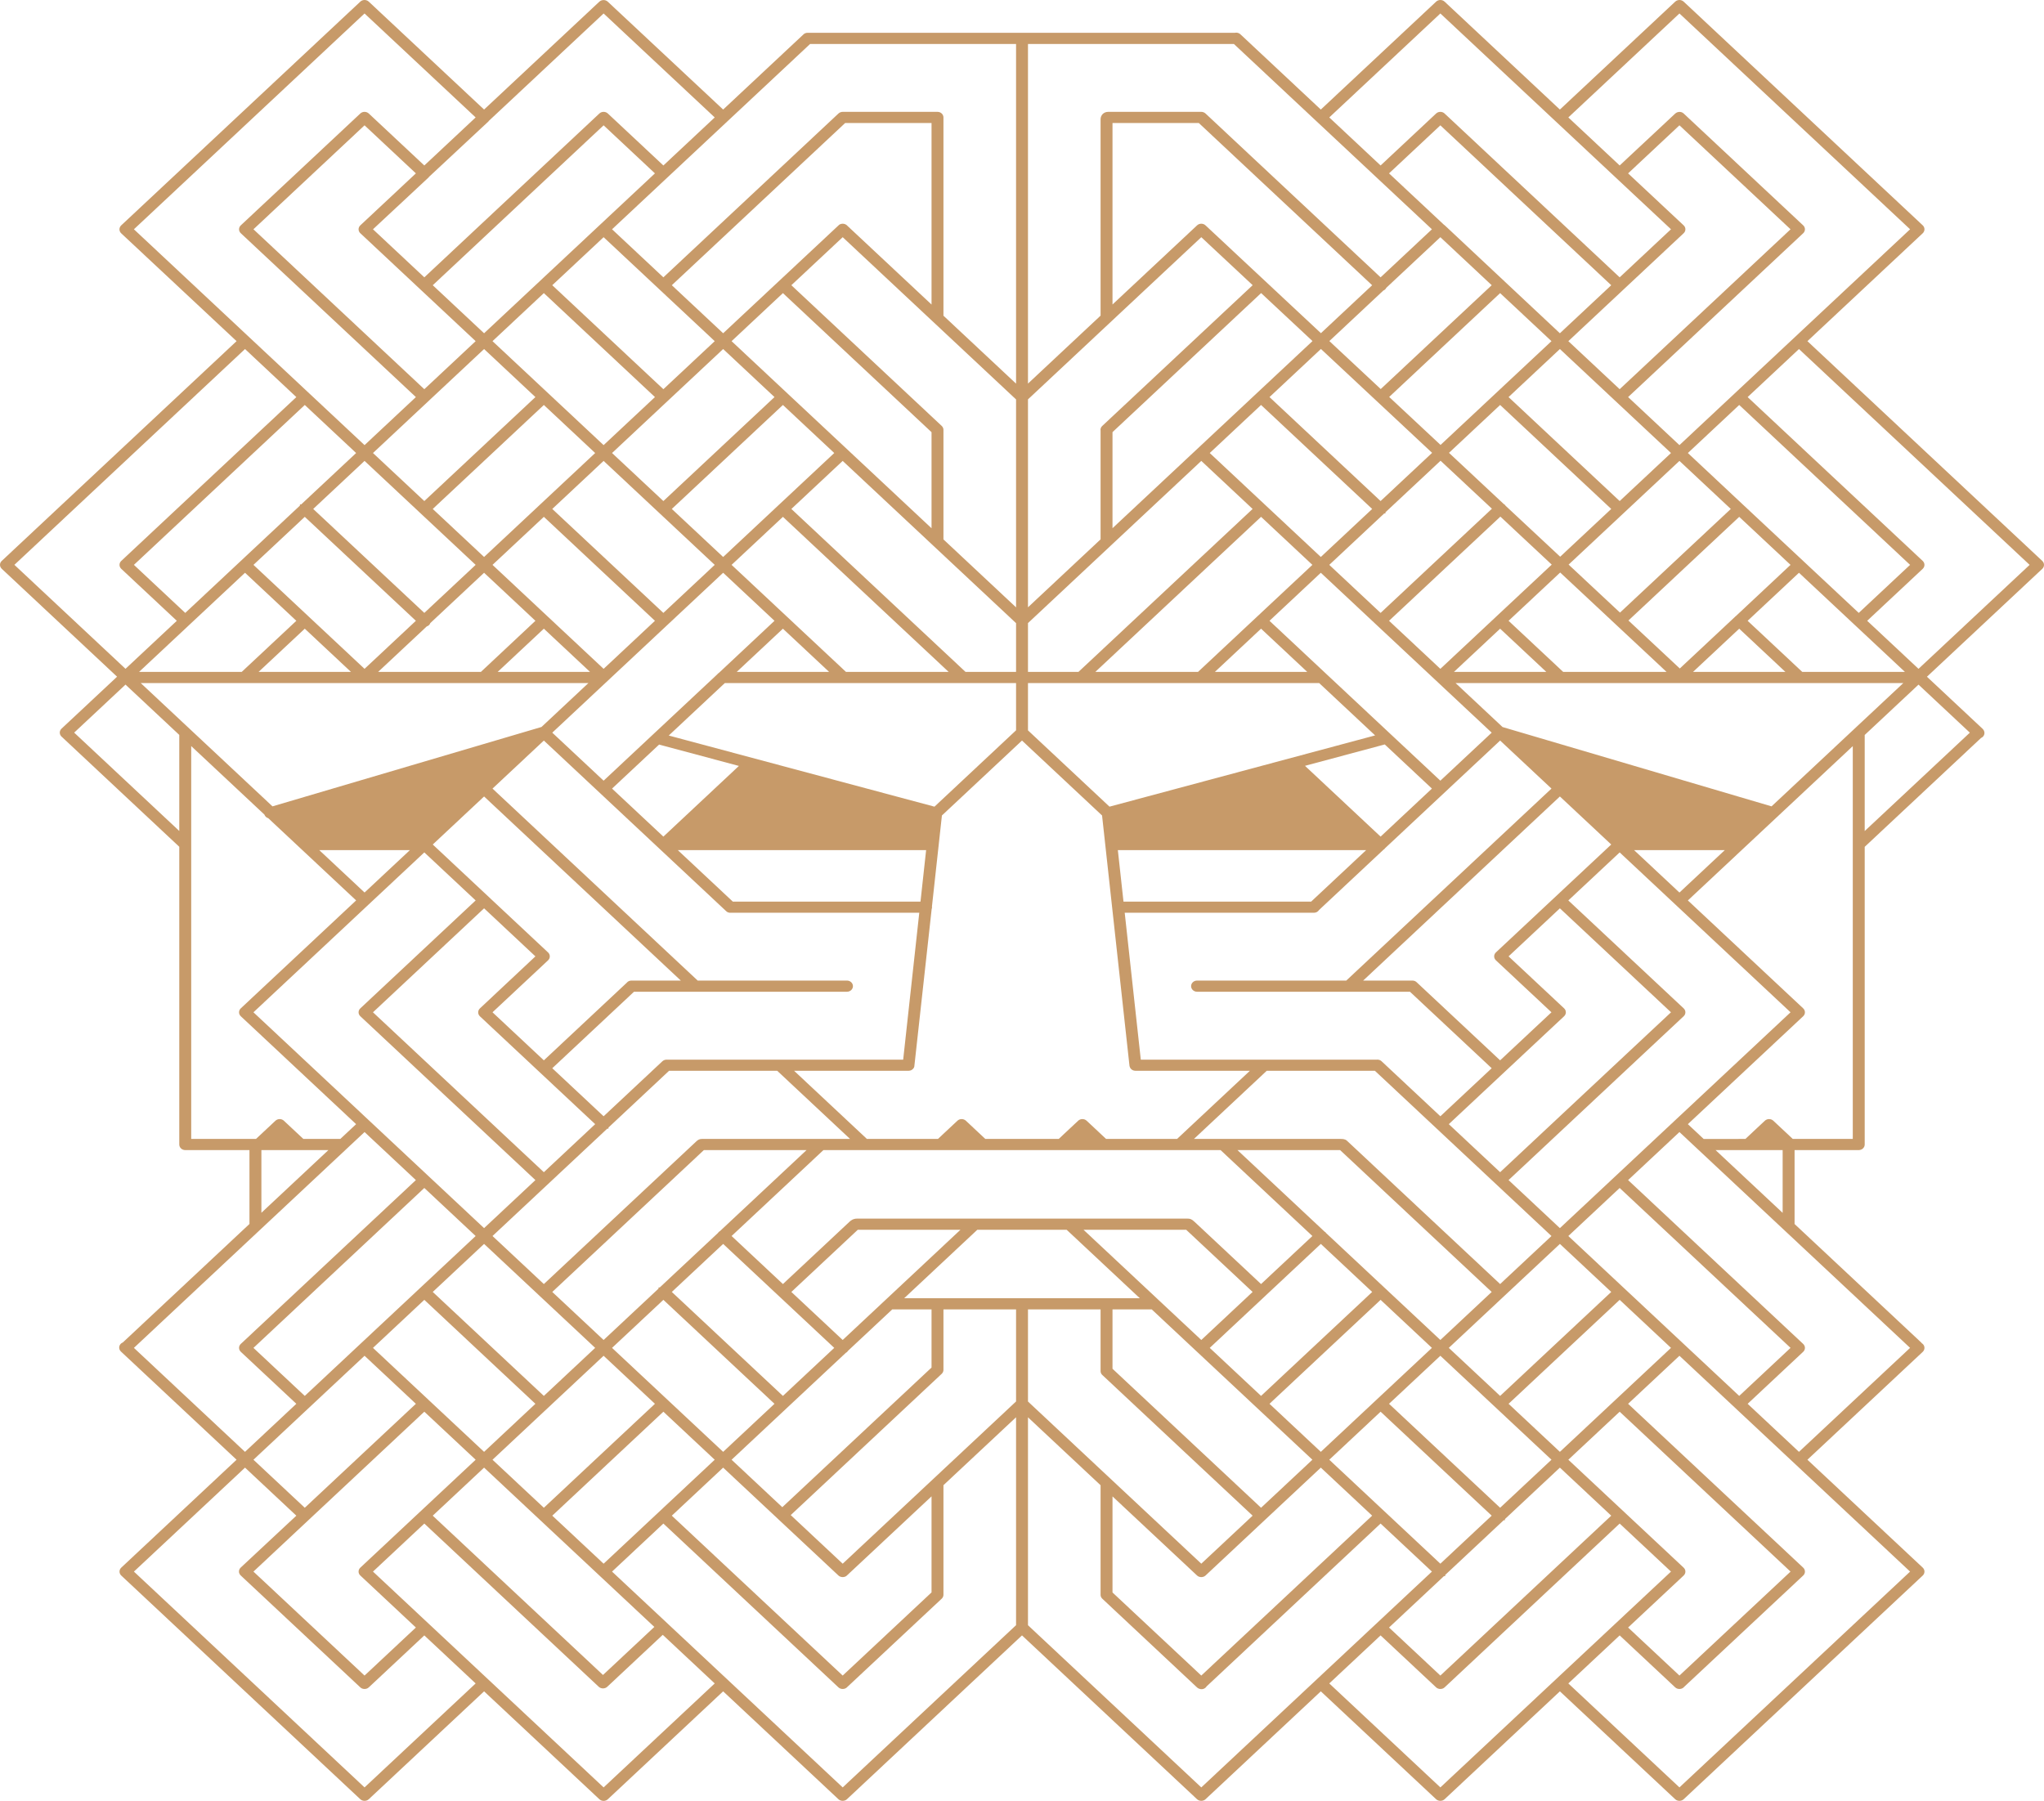 <svg xmlns="http://www.w3.org/2000/svg" width="244" height="215" viewBox="0 0 244 215" fill="none"><path d="M235.148 87.469L222.597 99.214V87.745L229.02 81.734L235.148 87.469ZM204.795 137.304H212.801V144.797L204.795 137.304ZM116.669 146.814H127.328L136.066 154.992H107.931L116.669 146.814ZM121.291 156.325V167.314L100.595 186.683L94.393 180.879L112.415 164.013C112.482 163.951 112.533 163.879 112.569 163.797C112.606 163.715 112.623 163.63 112.623 163.542V156.325H121.291ZM156.051 80.215H145.024L150.537 75.056L156.051 80.215ZM193.346 33.11L172.533 13.632C172.516 13.617 172.5 13.605 172.486 13.596L172.445 13.548C172.168 13.289 171.716 13.289 171.438 13.548L164.806 19.755L158.68 14.02L171.942 1.608L199.474 27.373L193.346 33.11ZM171.941 14.963L192.339 34.051L186.21 39.786L172.457 26.893C172.427 26.864 172.396 26.845 172.389 26.845C172.387 26.845 172.386 26.846 172.387 26.848L165.813 20.698L171.941 14.963ZM229.525 67.909C229.799 67.648 229.799 67.226 229.524 66.966L208.622 47.406L214.75 41.67L242.282 67.437L229.02 79.849L222.891 74.114L229.525 67.909ZM213.129 80.215H202.102L207.616 75.056L213.129 80.215ZM214.75 68.379L227.398 80.215H215.143L208.622 74.114L214.75 68.379ZM221.885 73.171L208.191 60.364L201.487 54.084L207.616 48.348L228.013 67.437L221.885 73.171ZM213.744 67.437L207.19 73.576C207.171 73.585 207.137 73.602 207.068 73.684L200.523 79.808L194.392 74.078L207.616 61.703L213.744 67.437ZM193.384 73.135L187.251 67.406L200.481 55.025L206.61 60.761L193.384 73.135ZM186.245 68.349L198.944 80.215H186.603L180.083 74.114L186.245 68.349ZM150.537 48.348L163.8 60.761L157.671 66.494L144.411 54.084L150.537 48.348ZM165.831 47.39L179.075 34.993L185.205 40.729L171.964 53.119L165.831 47.39ZM172.97 54.063L179.075 48.348L192.339 60.761L186.245 66.464L179.719 60.372C179.7 60.337 179.672 60.293 179.623 60.248C179.583 60.21 179.542 60.185 179.5 60.163L172.97 54.063ZM151.545 47.406L157.684 41.661L170.957 54.063L164.806 59.818L151.545 47.406ZM165.235 61.301L165.384 61.3L165.384 61.161L171.964 55.005L178.097 60.734L164.807 73.173L158.68 67.437L165.235 61.301ZM185.237 67.407L171.941 79.849L165.813 74.114L179.104 61.676L185.237 67.407ZM180.083 47.406L186.21 41.67L199.474 54.084L193.346 59.818L180.083 47.406ZM164.823 46.447L158.69 40.718L165.132 34.688C165.217 34.654 165.287 34.611 165.342 34.556C165.403 34.501 165.451 34.437 165.487 34.358L171.941 28.317L178.069 34.051L164.823 46.447ZM132.804 14.686H143.107L163.8 34.051L157.683 39.777L143.974 26.967L143.939 26.938L143.906 26.903C143.772 26.777 143.593 26.708 143.403 26.708C143.212 26.708 143.033 26.779 142.9 26.903L132.804 36.351V14.686ZM132.804 63.059V51.59L150.544 34.989L156.677 40.719L132.804 63.059ZM122.714 74.387L132.541 65.191C132.578 65.162 132.61 65.131 132.626 65.111L143.403 55.025L149.531 60.761L128.741 80.215H122.714V74.387ZM184.59 80.215H173.562L179.076 75.056L184.59 80.215ZM215.253 27.845C215.388 27.72 215.463 27.551 215.462 27.372C215.462 27.196 215.387 27.029 215.253 26.903L200.984 13.548C200.718 13.3 200.29 13.29 199.985 13.55L193.346 19.755L187.217 14.02L200.481 1.608L228.013 27.373L200.481 53.141L194.352 47.405L215.253 27.845ZM200.984 26.903L194.352 20.698L200.481 14.961L213.743 27.373L193.346 46.464L187.217 40.729L200.984 27.845C201.119 27.72 201.194 27.551 201.193 27.372C201.193 27.196 201.118 27.029 200.984 26.903ZM164.807 33.11L143.905 13.548C143.839 13.487 143.762 13.438 143.673 13.405C143.585 13.37 143.494 13.353 143.403 13.353H132.288C131.77 13.353 131.38 13.736 131.38 14.243L131.381 37.682L122.714 45.794V5.248H147.292L170.934 27.373L164.807 33.11ZM122.714 72.503V47.678L143.403 28.317L149.536 34.047L131.572 50.858C131.408 51.012 131.339 51.229 131.38 51.41V64.392L122.714 72.503ZM156.665 67.437L143.01 80.215H130.755L150.537 61.703L156.665 67.437ZM178.069 87.469L171.941 93.202L151.545 74.114L157.671 68.379L178.069 87.469ZM179.365 86.797L173.759 81.549H227.204L211.476 96.267L179.365 86.797ZM205.897 101.489L200.481 106.558L195.065 101.489H205.897ZM210.679 133.797L208.355 135.972L203.378 135.978L201.487 134.208L215.253 121.324C215.531 121.066 215.531 120.642 215.253 120.382L201.487 107.499L221.173 89.077V135.972H214.01L211.686 133.796C211.408 133.538 210.957 133.538 210.679 133.797ZM215.255 161.388C215.389 161.261 215.464 161.094 215.463 160.915C215.463 160.737 215.388 160.57 215.253 160.444L194.352 140.885L200.481 135.15L228.013 160.917L214.75 173.329L208.622 167.594L215.255 161.388ZM193.346 195.243L199.977 201.45C200.246 201.703 200.713 201.703 200.984 201.45C201.003 201.433 201.018 201.413 201.028 201.4L215.253 188.096C215.387 187.971 215.462 187.804 215.462 187.626C215.463 187.447 215.388 187.28 215.253 187.153L194.352 167.593L200.481 161.859L228.013 187.625L200.481 213.39L187.217 200.978L193.346 195.243ZM200.984 187.153L187.217 174.27L193.346 168.536L213.743 187.625L200.481 200.037L194.352 194.302L200.984 188.096C201.118 187.971 201.193 187.804 201.193 187.626C201.194 187.447 201.119 187.28 200.984 187.153ZM164.806 195.243L171.438 201.45C171.709 201.703 172.176 201.703 172.445 201.45L193.346 181.89L199.474 187.625L171.942 213.39L158.68 200.978L164.806 195.243ZM122.714 169.206L131.38 177.315V190.363C131.372 190.554 131.445 190.731 131.585 190.862L142.894 201.455C142.961 201.517 143.043 201.568 143.124 201.598C143.423 201.726 143.724 201.66 143.925 201.468C143.973 201.423 144.005 201.375 144.029 201.335L164.806 181.89L170.934 187.624L143.403 213.39L122.714 194.029V169.206ZM131.604 164.17L149.531 180.949L143.403 186.682L122.714 167.321V156.325H131.38V163.688C131.38 163.875 131.462 164.048 131.604 164.17ZM143.403 200.037L132.804 190.118V178.649L142.898 188.094C143.168 188.348 143.641 188.345 143.906 188.096L157.671 175.213L163.8 180.947L143.403 200.037ZM132.804 163.41V156.325H137.489L156.665 174.27L150.537 180.004L132.804 163.41ZM79.19 181.89L100.091 201.45C100.36 201.703 100.828 201.703 101.098 201.45C101.108 201.44 101.117 201.432 101.122 201.423L112.415 190.859C112.48 190.798 112.532 190.725 112.57 190.642C112.606 190.561 112.623 190.474 112.623 190.387V177.309L121.291 169.199V194.022L100.595 213.39L79.695 193.831L73.062 187.625L79.19 181.89ZM50.652 181.89L71.479 201.381C71.75 201.634 72.217 201.634 72.486 201.381L79.116 195.174L85.319 200.978L72.055 213.39L51.227 193.897L44.524 187.624L50.652 181.89ZM29.249 175.213L35.375 180.949L28.734 187.144C28.6 187.271 28.526 187.438 28.526 187.616C28.526 187.794 28.602 187.961 28.734 188.086L43.014 201.45C43.284 201.703 43.75 201.703 44.02 201.45L50.652 195.243L56.78 200.978L43.517 213.39L15.986 187.625L29.249 175.213ZM43.517 135.15L49.645 140.885L28.744 160.444C28.611 160.57 28.536 160.737 28.536 160.915C28.535 161.094 28.61 161.261 28.744 161.388L35.375 167.593L29.247 173.329L15.986 160.917L43.517 135.15ZM41.896 80.215H30.869L36.382 75.056L41.896 80.215ZM29.249 68.379L35.375 74.114L28.855 80.215H16.6L29.249 68.379ZM14.475 66.966C14.197 67.226 14.197 67.648 14.475 67.909L21.107 74.114L14.982 79.846L1.719 67.433L29.249 41.67L35.375 47.406L14.475 66.966ZM15.986 67.437L36.382 48.348L42.512 54.084L35.953 60.22L35.804 60.221V60.359L22.114 73.173L15.986 67.437ZM49.645 74.114L43.517 79.849L30.255 67.437L36.382 61.703L49.645 74.114ZM50.652 19.755L44.02 13.548C43.741 13.29 43.291 13.289 43.014 13.548L28.744 26.902C28.611 27.029 28.536 27.196 28.536 27.372C28.535 27.551 28.61 27.72 28.744 27.845L49.645 47.406L43.517 53.141L15.986 27.373L43.517 1.608L56.78 14.02L50.652 19.755ZM43.002 27.836L43.011 27.842L43.014 27.845L56.78 40.729L50.652 46.464L30.255 27.373L43.517 14.961L49.645 20.698L43.014 26.902C42.88 27.029 42.804 27.196 42.804 27.372C42.804 27.546 42.875 27.71 43.002 27.836ZM79.19 46.464L65.927 34.051L72.055 28.317L85.319 40.729L79.19 46.464ZM121.291 45.8L112.623 37.69V14.02C112.623 13.652 112.305 13.353 111.912 13.353H100.595C100.503 13.353 100.414 13.37 100.323 13.405C100.236 13.438 100.158 13.487 100.091 13.55L79.19 33.11L73.062 27.373L96.706 5.248H121.291V45.8ZM199.474 160.917L186.21 173.329L180.083 167.594L193.346 155.182L199.474 160.917ZM172.37 188.166L172.519 188.165L172.519 188.025L179.505 181.488L179.653 181.488L179.654 181.349L186.21 175.213L192.339 180.949L171.942 200.037L165.813 194.302L172.37 188.166ZM170.934 160.917L157.671 173.329L151.545 167.593L164.806 155.182L170.934 160.917ZM157.671 148.505L163.8 154.239L150.537 166.651L144.411 160.917L157.671 148.505ZM71.981 199.967L51.659 180.949L57.787 175.213L78.11 194.232L71.981 199.967ZM44.006 107.983L50.652 101.764L56.78 107.499L43.014 120.382C42.736 120.642 42.736 121.066 43.014 121.324L63.913 140.885L57.787 146.62L30.255 120.853L44.007 107.983L44.006 107.983ZM85.319 67.437L79.19 73.173L65.927 60.761L72.055 55.025L85.319 67.437ZM71.048 54.084L57.787 66.494L51.659 60.761L64.922 48.348L71.048 54.084ZM78.184 74.114L72.055 79.849L58.792 67.437L64.922 61.703L78.184 74.114ZM73.062 54.084L86.325 41.67L92.454 47.406L79.19 59.818L73.062 54.084ZM100.889 14.686H111.201V36.358L101.026 26.835H101.015C100.774 26.669 100.416 26.669 100.175 26.835L86.325 39.786L80.197 34.051L100.889 14.686ZM93.46 34.993L111.201 51.597V63.066L101.171 53.68L87.332 40.729L93.46 34.993ZM93.46 48.348L99.588 54.084L86.325 66.496L80.197 60.761L93.46 48.348ZM100.988 80.215L87.332 67.437L93.46 61.703L113.242 80.215H100.988ZM98.974 80.215H87.946L93.46 75.056L98.974 80.215ZM85.831 80.321C85.737 80.376 85.66 80.447 85.636 80.494L72.055 93.202L65.927 87.469L86.325 68.379L92.454 74.114L85.831 80.321ZM73.062 94.146L78.678 88.891L88.205 91.441L79.19 99.879L73.062 94.146ZM163.087 101.489L156.518 107.638H134.115L133.442 101.489H163.087ZM186.211 146.62L180.083 140.885L200.984 121.324C201.262 121.066 201.262 120.642 200.984 120.382L187.217 107.499L193.346 101.764L213.743 120.853L186.211 146.62ZM93.46 153.297L87.332 147.562L98.293 137.304H145.705L156.665 147.562L150.537 153.297L142.603 145.872C142.246 145.538 142.075 145.483 141.735 145.483H102.334C101.872 145.483 101.607 145.673 101.408 145.859L93.46 153.297ZM93.46 166.651L80.197 154.239L86.325 148.505L99.588 160.917L93.46 166.651ZM75.371 117.066C75.145 117.066 74.939 117.168 74.826 117.318L64.922 126.589L58.792 120.853L65.425 114.648C65.701 114.388 65.701 113.965 65.425 113.704C65.415 113.698 65.407 113.691 65.4 113.685L51.659 100.822L57.787 95.087L81.272 117.066H75.371ZM87.257 108.969H109.737L107.816 126.507H79.573C79.483 126.507 79.39 126.523 79.301 126.556C79.218 126.589 79.139 126.637 79.07 126.701L72.055 133.266L65.927 127.53L75.683 118.399H101.107C101.499 118.399 101.819 118.1 101.819 117.733C101.819 117.366 101.499 117.066 101.107 117.066H83.286L58.792 94.146L64.922 88.41L86.692 108.785C86.825 108.911 87.003 108.986 87.257 108.969ZM84.024 137.304H96.28L85.946 146.975C85.903 146.997 85.852 147.028 85.803 147.073C85.755 147.119 85.722 147.166 85.699 147.206L78.761 153.699L78.613 153.699V153.838L72.055 159.974L65.927 154.239L84.024 137.304ZM72.486 134.748L72.634 134.747V134.61L79.868 127.837H92.78L101.473 135.972H83.781C83.461 135.972 83.277 136.118 83.104 136.281L64.922 153.297L58.792 147.562L72.486 134.748ZM57.289 120.389C57.045 120.62 57.017 120.981 57.209 121.241L57.288 121.329C57.289 121.33 57.289 121.331 57.289 121.332L71.048 134.208L64.922 139.943L44.524 120.853L57.787 108.441L63.913 114.176C62.849 115.176 57.362 120.324 57.289 120.389ZM160.71 117.066H142.897C142.505 117.066 142.186 117.366 142.186 117.733C142.186 118.1 142.505 118.399 142.897 118.399H168.312L178.069 127.53L171.942 133.266L164.917 126.691C164.787 126.569 164.607 126.503 164.435 126.503C164.412 126.503 164.389 126.504 164.367 126.507H136.181L134.261 108.969H156.852C157.104 108.969 157.333 108.844 157.461 108.639L165.205 101.391L165.237 101.403L165.31 101.292L179.075 88.41L185.205 94.146L160.71 117.066ZM178.572 113.704C178.438 113.832 178.364 113.999 178.364 114.176C178.364 114.354 178.438 114.521 178.572 114.648L185.205 120.853L179.075 126.589L169.15 117.301C169.014 117.152 168.819 117.066 168.617 117.066H162.725L186.21 95.087L192.339 100.822L178.572 113.704ZM179.076 153.297L160.789 136.184C160.564 135.972 160.239 135.972 160.024 135.972H142.525L151.215 127.837H164.129L185.205 147.562L179.076 153.297ZM179.076 139.943L172.948 134.208L186.715 121.324C186.992 121.066 186.993 120.643 186.715 120.382L180.083 114.176L186.21 108.441L199.474 120.853L179.076 139.943ZM159.974 137.304L178.069 154.239L171.941 159.974L165.355 153.81L158.249 147.161L158.248 147.112L158.146 147.064L147.719 137.304H159.974ZM87.479 107.638L80.909 101.489H110.555L109.883 107.638H87.479ZM58.792 174.271L72.055 161.859L78.182 167.594L64.922 180.004L58.792 174.271ZM51.659 154.239L57.787 148.505L71.048 160.917L64.922 166.651L51.659 154.239ZM63.913 167.593L57.787 173.329L51.229 167.192L44.524 160.917L50.652 155.182L63.913 167.593ZM36.382 166.651L30.255 160.917L50.652 141.827L56.78 147.562L36.382 166.651ZM43.517 161.859L49.645 167.594L36.382 180.004L30.255 174.27L43.517 161.859ZM43.013 188.094C43.094 188.171 48.579 193.305 49.645 194.302L43.517 200.037L30.255 187.625L50.652 168.536L56.78 174.271L43.014 187.153C42.879 187.28 42.804 187.447 42.804 187.626C42.804 187.804 42.88 187.971 43.013 188.094ZM85.318 174.271L72.055 186.682L65.927 180.949L79.19 168.536L85.318 174.271ZM92.454 167.593L86.325 173.329L73.062 160.917L79.19 155.182L92.454 167.593ZM179.076 166.651L172.948 160.917L186.211 148.505L192.339 154.239L179.076 166.651ZM185.205 174.27L179.076 180.004L165.813 167.593L171.941 161.859L185.205 174.27ZM155.781 91.429L165.304 88.875L170.934 94.146L164.807 99.879L155.781 91.429ZM79.832 87.811L86.522 81.549H121.291V87.188L111.552 96.304L79.832 87.811ZM121.291 74.394V80.215H115.257L94.466 60.761L100.595 55.025L121.291 74.394ZM112.57 51.067C112.533 50.984 112.482 50.91 112.415 50.848L94.466 34.051L100.595 28.317L121.291 47.686V72.51L112.623 64.398V51.32C112.623 51.232 112.606 51.146 112.57 51.067ZM58.792 40.729L64.922 34.993L78.184 47.406L72.055 53.141L65.454 46.962L58.792 40.729ZM44.524 54.084L57.787 41.67L63.913 47.406L50.652 59.818L44.524 54.084ZM37.389 60.761L43.517 55.025L56.78 67.437L50.652 73.171L37.389 60.761ZM50.943 74.784C51.047 74.751 51.136 74.701 51.209 74.633C51.28 74.565 51.331 74.485 51.367 74.387L57.787 68.379L63.915 74.114L57.407 80.215H45.138L50.943 74.784ZM70.434 80.215H59.408L64.922 75.056L70.434 80.215ZM111.201 190.111L100.595 200.037L80.197 180.949L86.325 175.213L100.09 188.094C100.357 188.347 100.841 188.34 101.089 188.103C101.103 188.091 101.113 188.079 101.122 188.069L111.201 178.642V190.111ZM111.201 163.266L93.386 179.937L87.332 174.271L100.976 161.501C101.019 161.48 101.07 161.451 101.117 161.405C101.164 161.362 101.196 161.315 101.221 161.273L106.508 156.325H111.201V163.266ZM114.656 146.814L100.595 159.974L94.466 154.239L102.401 146.814H114.656ZM141.597 146.814L149.531 154.239L143.403 159.974L129.341 146.814H141.597ZM164.807 168.536L178.069 180.947L171.941 186.682L158.68 174.27L164.807 168.536ZM213.744 160.917L207.616 166.651L201.015 160.473L187.217 147.562L193.346 141.828L213.744 160.917ZM132.446 96.303L122.714 87.196V81.549H157.476L164.153 87.797L132.446 96.303ZM111.25 108.229L112.44 97.356L121.999 88.41L131.557 97.356L134.83 127.23C134.834 127.269 134.846 127.299 134.853 127.327C134.864 127.365 134.876 127.413 134.91 127.475C135.033 127.699 135.275 127.837 135.538 127.837H149.202L140.525 135.958C140.521 135.963 140.516 135.966 140.512 135.972H132.038L129.715 133.796C129.437 133.538 128.985 133.538 128.707 133.797L126.384 135.972H117.62L115.297 133.796C115.017 133.538 114.568 133.538 114.29 133.797L111.967 135.972H103.486L94.795 127.837H108.459C108.709 127.837 108.94 127.713 109.069 127.507L109.098 127.46C109.126 127.402 109.139 127.346 109.145 127.321L111.216 108.53C111.246 108.456 111.26 108.381 111.26 108.304C111.26 108.274 111.253 108.249 111.25 108.229ZM78.182 20.698L57.787 39.786L51.659 34.051L72.055 14.961L78.182 20.698ZM51.214 21.112L58.303 14.503C58.343 14.464 58.359 14.425 58.349 14.436L72.055 1.608L85.319 14.02L79.19 19.755L72.558 13.548C72.281 13.289 71.83 13.289 71.552 13.548L50.652 33.11L44.524 27.373L51.168 21.179C51.203 21.146 51.224 21.112 51.214 21.112ZM70.24 81.549L64.64 86.79L32.528 96.267L16.801 81.549H70.24ZM48.934 101.489L43.52 106.553L38.109 101.489H48.934ZM39.201 137.304L31.203 144.789V137.304H39.201ZM28.744 120.382C28.467 120.642 28.467 121.066 28.744 121.324L42.51 134.208L40.626 135.972H36.212L33.888 133.797C33.611 133.538 33.16 133.538 32.883 133.797L30.56 135.97C30.538 135.966 30.501 135.965 30.436 135.972H22.825V89.07L31.561 97.247L31.563 97.251C31.631 97.456 31.805 97.617 32.026 97.683L42.513 107.496L28.744 120.382ZM21.401 87.738V99.207L8.854 87.464L14.982 81.731L21.401 87.738ZM243.793 66.966L215.757 40.729L229.525 27.845C229.8 27.584 229.799 27.163 229.524 26.903L200.985 0.195C200.849 0.071 200.671 0 200.482 0H200.481C200.292 0 200.113 0.069 199.977 0.195L186.21 13.078L172.508 0.253L172.445 0.195C172.311 0.071 172.134 0 171.943 0H171.942C171.752 0 171.573 0.069 171.438 0.195L157.671 13.078L148.068 4.091C147.895 3.926 147.648 3.864 147.402 3.914H96.402C96.198 3.914 96.007 3.998 95.88 4.137L86.325 13.078L72.552 0.201C72.276 -0.057 71.823 -0.057 71.546 0.201L57.787 13.078L44.02 0.195C43.886 0.069 43.706 0 43.517 0H43.515C43.325 0 43.147 0.071 43.014 0.195L14.467 26.909C14.335 27.035 14.26 27.202 14.26 27.38C14.259 27.558 14.334 27.726 14.467 27.852C14.54 27.919 26.623 39.216 28.24 40.729L0.206 66.966C-0.072 67.226 -0.072 67.648 0.226 67.921L13.976 80.788L7.343 86.993C7.093 87.23 7.07 87.599 7.274 87.859L7.322 87.916C7.329 87.923 7.337 87.93 7.344 87.936L21.401 101.093V136.638C21.401 137.006 21.721 137.304 22.114 137.304H29.78V146.123L14.66 160.272C14.572 160.306 14.498 160.351 14.436 160.409C14.159 160.668 14.159 161.092 14.436 161.352L28.24 174.27L14.475 187.153C14.34 187.28 14.266 187.447 14.267 187.626C14.267 187.804 14.341 187.971 14.475 188.096L43.013 214.803C43.281 215.056 43.755 215.055 44.02 214.803L57.787 201.921L71.552 214.804C71.688 214.931 71.867 215 72.055 215C72.246 215 72.424 214.931 72.56 214.803L86.325 201.921L100.09 214.803C100.357 215.056 100.833 215.055 101.099 214.803L121.999 195.243L142.898 214.803C143.168 215.056 143.641 215.055 143.906 214.803L157.671 201.921L171.437 214.803C171.705 215.056 172.179 215.056 172.445 214.803L186.211 201.921L199.977 214.803C200.243 215.056 200.719 215.056 200.984 214.803L229.524 188.096C229.799 187.837 229.8 187.413 229.524 187.153L215.757 174.27L229.525 161.388C229.8 161.127 229.799 160.704 229.524 160.446C229.49 160.415 229.455 160.39 229.421 160.371C229.401 160.341 229.376 160.307 229.341 160.275L214.225 146.129V137.304H221.885C222.278 137.304 222.597 137.006 222.597 136.638V101.099L236.487 88.1C236.565 88.067 236.633 88.022 236.69 87.969C236.965 87.71 236.966 87.287 236.658 86.997L230.027 80.791L243.793 67.909C244.069 67.648 244.069 67.226 243.793 66.966Z" fill="#C79A69"></path></svg>